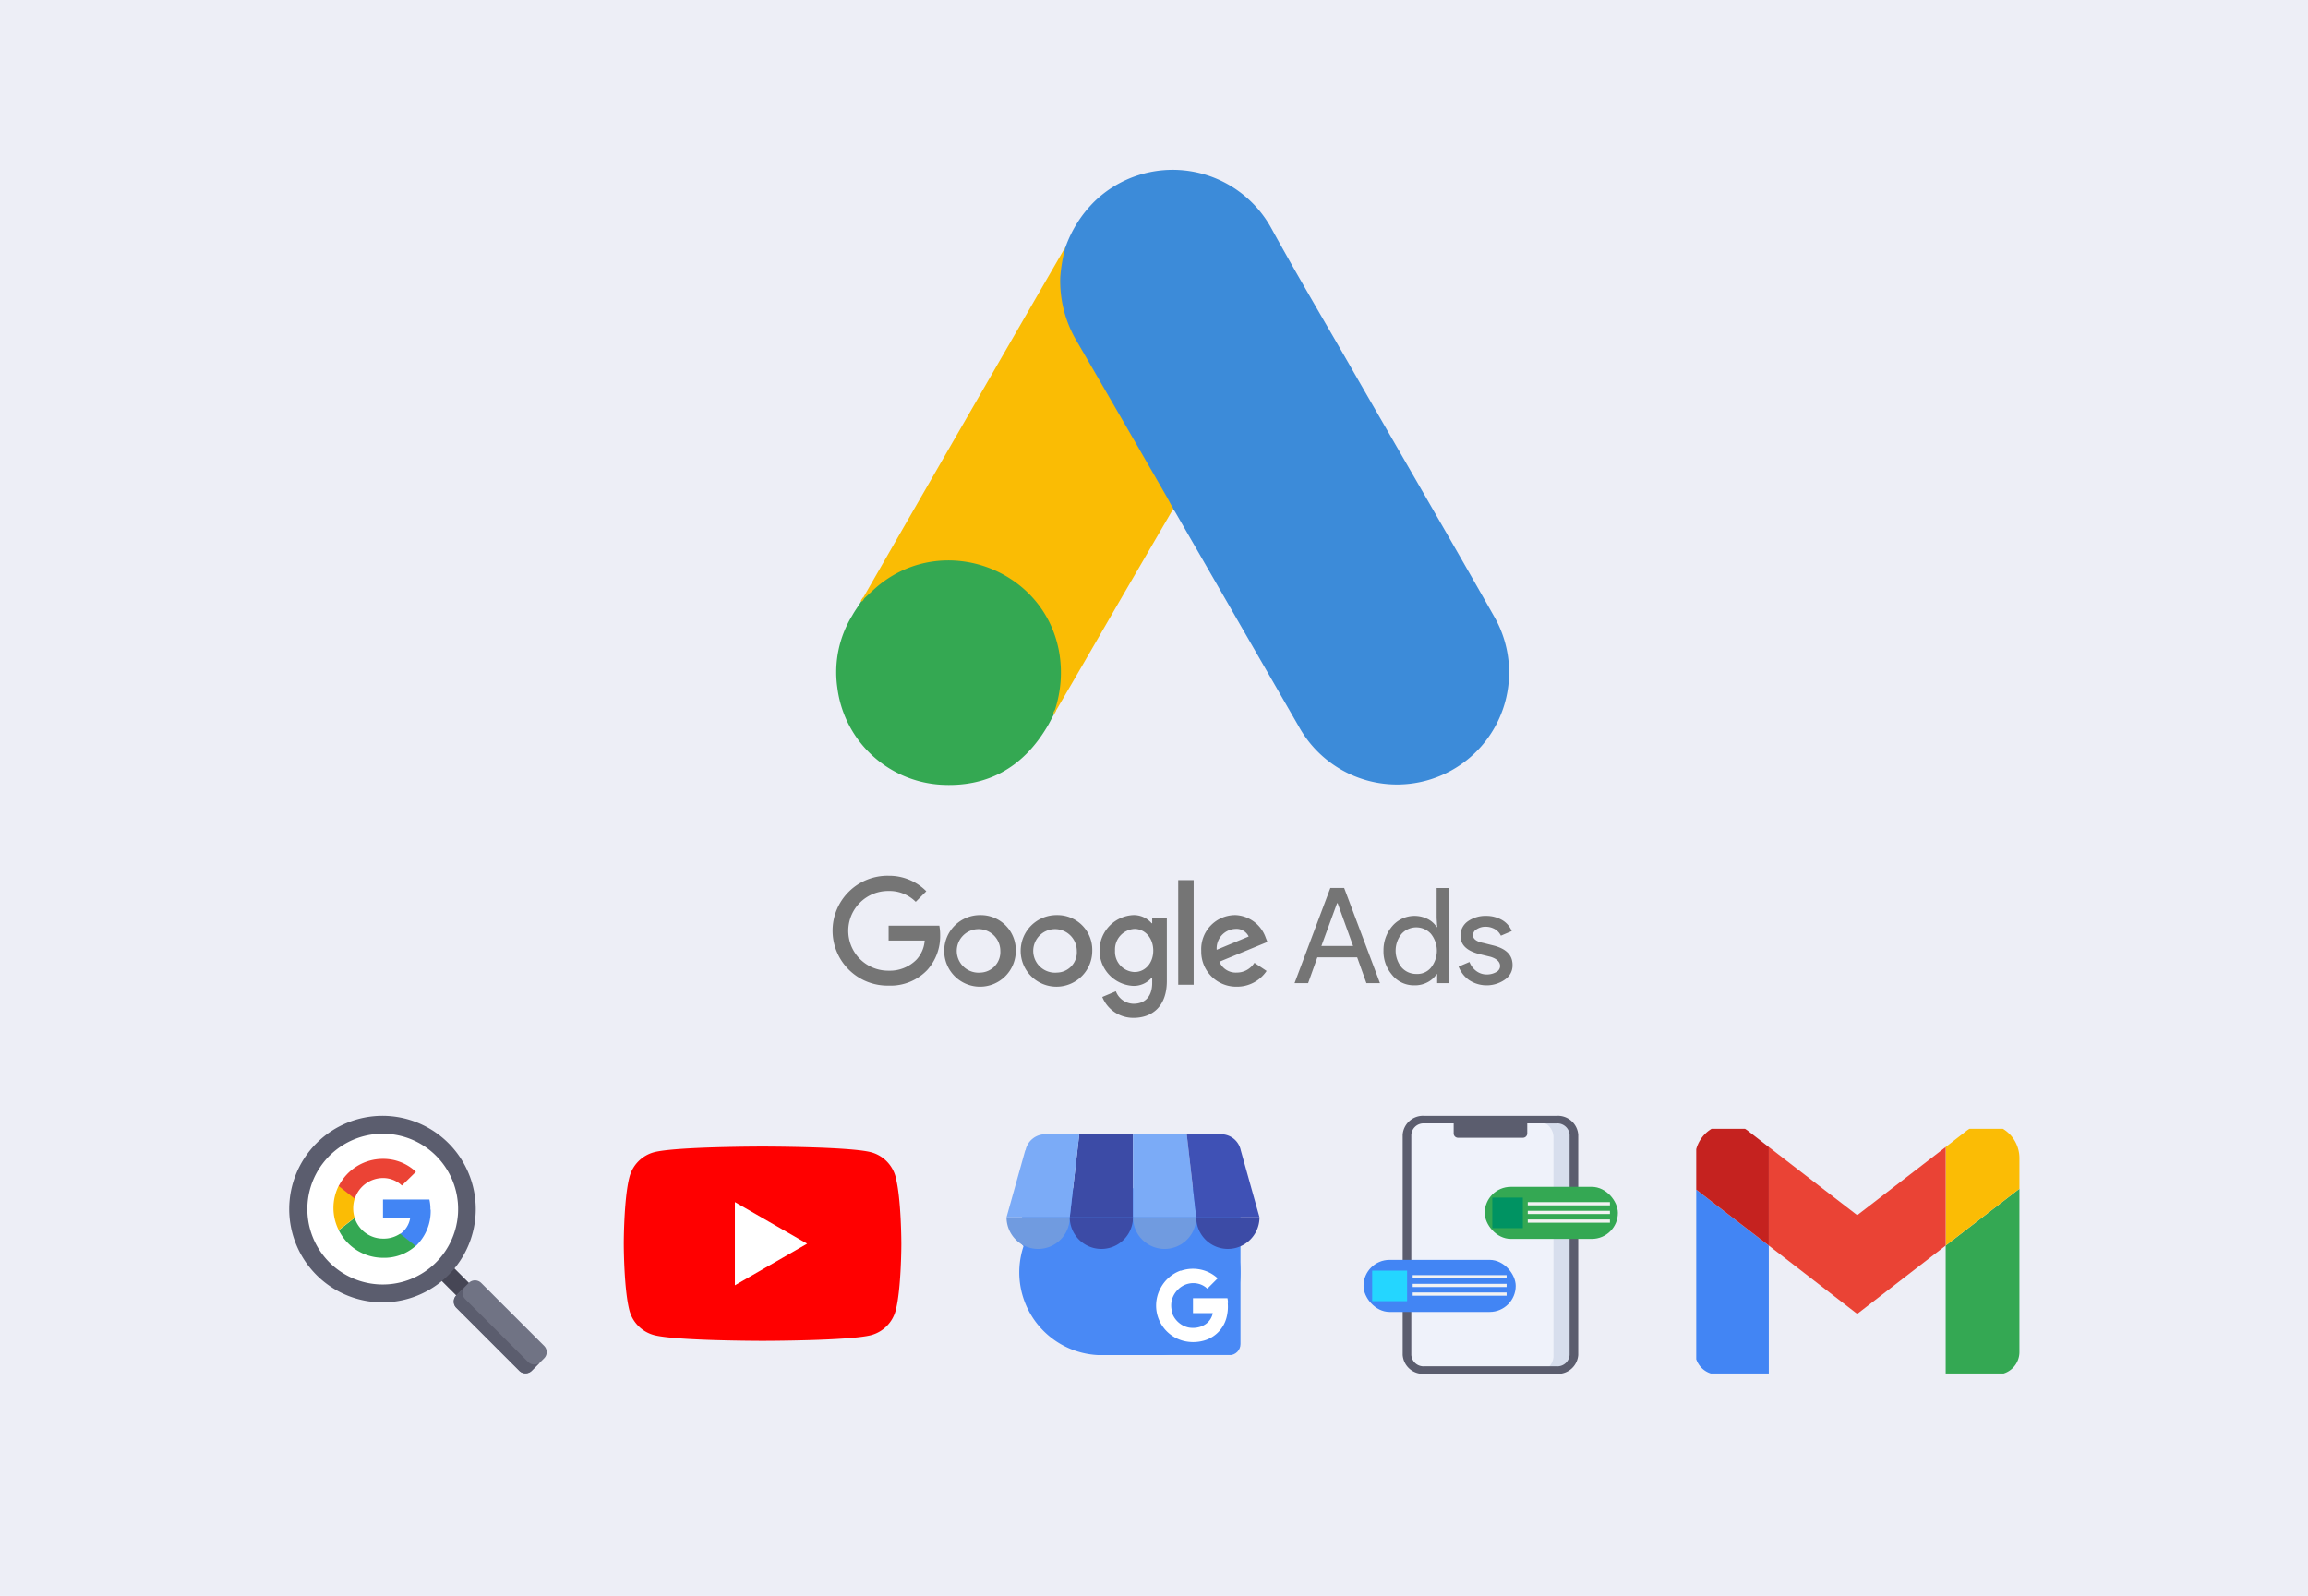 <svg height="287" viewBox="0 0 415 287" width="415" xmlns="http://www.w3.org/2000/svg" xmlns:xlink="http://www.w3.org/1999/xlink"><clipPath id="a"><path d="m0 0h122.288v152.505h-122.288z"/></clipPath><clipPath id="b"><path d="m0 0h49.947v34.959h-49.947z"/></clipPath><clipPath id="c"><path d="m0 0h45.49v39.711h-45.49z"/></clipPath><clipPath id="d"><path d="m6.752 19.9c-1.122 0-1.952 8.59-1.952 9.664l19.572 20.353h18.157a2 2 0 0 0 2-2v-26.017a2 2 0 0 0 -2-2z" transform="translate(-4.8 -19.9)"/></clipPath><linearGradient id="e" gradientUnits="objectBoundingBox" x1="-.058" x2="-.045" y1="1" y2="1"><stop offset="0" stop-color="#4079d8"/><stop offset=".03" stop-color="#4079d8"/><stop offset="1" stop-color="#4989f5"/></linearGradient><clipPath id="f"><path d="m.153.291h59v44h-59z"/></clipPath><path d="m0 0h415v287h-415z" fill="#edeef6"/><g clip-path="url(#a)" transform="translate(149.688 30.524)"><path d="m84.557 13.961a21.893 21.893 0 0 1 5.168-8.192 20.235 20.235 0 0 1 31.84 4.73c4.876 8.874 10.044 17.553 15.067 26.33 8.387 14.579 16.871 29.158 25.16 43.786a20.156 20.156 0 1 1 -35.253 19.552l-22.139-38.422a4.438 4.438 0 0 0 -.536-.78 7.932 7.932 0 0 1 -1.609-2.389c-3.267-5.754-6.631-11.458-9.9-17.163-2.1-3.706-4.291-7.363-6.387-11.068a20.186 20.186 0 0 1 -2.682-10.727 14.949 14.949 0 0 1 1.268-5.656" fill="#3c8bd9" transform="translate(-42.672 -.015)"/><path d="m47.726 28.6a28.036 28.036 0 0 0 -.926 5.364 21.064 21.064 0 0 0 2.926 11.458q8.044 13.848 16.041 27.744c.488.829.878 1.658 1.365 2.438l-8.826 15.164c-4.1 7.07-8.192 14.189-12.336 21.259-.2 0-.244-.1-.293-.244a3.023 3.023 0 0 1 .2-1.121 19.625 19.625 0 0 0 -4.685-19.362 18.577 18.577 0 0 0 -11.458-5.9 19.789 19.789 0 0 0 -15.652 4.34c-.829.634-1.365 1.56-2.34 2.048a.341.341 0 0 1 -.341-.244l6.973-12.141q14.482-25.16 29.012-50.271l.341-.536" fill="#fabc04" transform="translate(-5.841 -14.655)"/><path d="m6.468 150.872c.926-.829 1.8-1.707 2.779-2.487 11.849-9.362 29.646-2.584 32.23 12.239a21.454 21.454 0 0 1 -.78 10.386 5.12 5.12 0 0 1 -.2.829c-.439.78-.829 1.609-1.317 2.389-4.34 7.168-10.727 10.727-19.114 10.191a19.991 19.991 0 0 1 -18.48-17.456 19.5 19.5 0 0 1 2.682-12.97c.488-.878 1.073-1.658 1.609-2.536s.146-.585.585-.585" fill="#34a852" transform="translate(-.714 -73.833)"/><path d="m11.112 157.8c-.2.2-.2.536-.536.585s.146-.536.341-.78l.2.2" fill="#fabc04" transform="translate(-5.359 -80.755)"/><path d="m81.515 200.129c-.2-.341 0-.585.2-.829l.2.2-.39.634" fill="#e1c025" transform="translate(-41.727 -102.123)"/><g fill="#757575"><path d="m10.093 260.4a9.876 9.876 0 1 0 0 19.748 9.1 9.1 0 0 0 6.924-2.779 9.066 9.066 0 0 0 2.34-6.29 8.923 8.923 0 0 0 -.146-1.707h-9.118v2.682h6.485a5.656 5.656 0 0 1 -1.463 3.413 6.729 6.729 0 0 1 -5.022 2 7.168 7.168 0 1 1 0-14.335 6.68 6.68 0 0 1 4.876 1.95l1.9-1.9a9.362 9.362 0 0 0 -6.778-2.779m16.529 7.07a6.436 6.436 0 1 0 6.339 6.436 6.29 6.29 0 0 0 -6.339-6.436m0 10.337a3.917 3.917 0 1 1 3.559-3.9 3.7 3.7 0 0 1 -3.559 3.9m13.75-10.337a6.436 6.436 0 1 0 6.339 6.436 6.241 6.241 0 0 0 -6.339-6.436m0 10.337a3.917 3.917 0 1 1 3.559-3.9 3.638 3.638 0 0 1 -3.559 3.9m13.7-10.337a6.371 6.371 0 0 0 0 12.726 4.242 4.242 0 0 0 3.316-1.463h.1v.926c0 2.438-1.268 3.754-3.364 3.754a3.462 3.462 0 0 1 -3.169-2.243l-2.438 1.024a6 6 0 0 0 5.607 3.754c3.267 0 6-1.95 6-6.631v-11.41h-2.635v1.024h-.1a4.242 4.242 0 0 0 -3.316-1.463m.244 10.239a3.645 3.645 0 0 1 -3.511-3.852 3.69 3.69 0 0 1 3.511-3.9c1.9 0 3.364 1.658 3.364 3.9s-1.463 3.852-3.364 3.852m7.85-16.529h2.779v18.819h-2.776zm10.239 6.29a6.121 6.121 0 0 0 -6.095 6.436 6.29 6.29 0 0 0 6.387 6.436 6.387 6.387 0 0 0 5.364-2.828l-2.194-1.463a3.706 3.706 0 0 1 -3.169 1.755 3.169 3.169 0 0 1 -3.121-1.95l8.63-3.559-.293-.731a6.042 6.042 0 0 0 -5.51-4.1m-3.316 6.241a3.511 3.511 0 0 1 3.364-3.754 2.431 2.431 0 0 1 2.389 1.365z" transform="translate(0 -133.43)"/><path d="m170.4 282.014 6.436-17.115h2.487l6.436 17.115h-2.438l-1.658-4.632h-7.163l-1.658 4.632zm4.827-6.68h5.7l-2.779-7.7h-.1z" transform="translate(-87.314 -135.737)"/><path d="m204.806 280.6a6.436 6.436 0 0 1 -1.609-4.437 6.631 6.631 0 0 1 1.609-4.437 5.275 5.275 0 0 1 6.29-1.268 4.047 4.047 0 0 1 1.658 1.463h.1l-.1-1.609v-5.412h2.194v17.115h-2.1v-1.609h-.1a4.437 4.437 0 0 1 -1.658 1.463 4.876 4.876 0 0 1 -2.34.536 5.022 5.022 0 0 1 -3.95-1.8m6.924-1.365a4.876 4.876 0 0 0 0-6.095 3.559 3.559 0 0 0 -5.266 0 4.778 4.778 0 0 0 0 6.046 3.462 3.462 0 0 0 2.633 1.17 3.17 3.17 0 0 0 2.633-1.121" transform="translate(-104.118 -135.737)"/><path d="m239.287 286.607a5.754 5.754 0 0 1 -6.485.146 5.217 5.217 0 0 1 -1.9-2.438l1.95-.829a3.608 3.608 0 0 0 1.268 1.658 3.072 3.072 0 0 0 1.8.585 3.365 3.365 0 0 0 1.755-.439 1.219 1.219 0 0 0 .683-1.073c0-.731-.585-1.316-1.707-1.658l-2-.488c-2.292-.585-3.413-1.658-3.413-3.316a3.121 3.121 0 0 1 1.316-2.584 5.559 5.559 0 0 1 3.316-.975 5.705 5.705 0 0 1 2.828.731 4.1 4.1 0 0 1 1.755 2l-1.95.829a2.779 2.779 0 0 0 -1.073-1.17 3.315 3.315 0 0 0 -1.707-.439 2.877 2.877 0 0 0 -1.56.439 1.268 1.268 0 0 0 -.683 1.073c0 .683.634 1.17 1.9 1.414l1.755.439c2.34.585 3.462 1.755 3.462 3.511a3.023 3.023 0 0 1 -1.316 2.584" transform="translate(-118.315 -141.012)"/></g></g><path d="m67.136 28a13.836 13.836 0 1 1 -13.836 13.836 13.836 13.836 0 0 1 13.836-13.836" fill="#fff" transform="translate(1.402 175.461)"/><path d="m0 0h3.214v6.778h-3.214z" fill="#464655" transform="matrix(.707 -.707 .707 .707 78.046 228.981)"/><path d="m122.791 101.763-11.32-11.32a1.584 1.584 0 0 1 0-2.236l2.236-2.236a1.584 1.584 0 0 1 2.236 0l11.32 11.32a1.584 1.584 0 0 1 0 2.236l-2.236 2.236a1.584 1.584 0 0 1 -2.236 0z" fill="#707384" transform="translate(-29.422 144.743)"/><path d="m64.271 55.542a16.771 16.771 0 1 1 16.771-16.771 16.771 16.771 0 0 1 -16.771 16.771m0-30.327a13.556 13.556 0 1 0 9.616 3.954 13.556 13.556 0 0 0 -9.616-3.954z" fill="#5b5d6e" transform="translate(4.5 178.666)"/><path d="m124.375 101.456-11.32-11.32a1.584 1.584 0 0 1 0-2.236l-1.584 1.584a1.584 1.584 0 0 0 0 2.236l11.32 11.32a1.584 1.584 0 0 0 2.236 0l1.584-1.584a1.584 1.584 0 0 1 -2.236 0" fill="#5b5d6e" transform="translate(-29.422 143.466)"/><path d="m92.225 56.117a7.593 7.593 0 0 0 -.186-1.817h-8.339v3.308h4.891a4.332 4.332 0 0 1 -1.816 2.892v.093l2.655 2.05h.186a8.652 8.652 0 0 0 2.655-6.522" fill="#4285f4" transform="translate(-14.836 161.413)"/><path d="m74.62 68.628a8.479 8.479 0 0 0 5.87-2.143l-2.8-2.19a5.264 5.264 0 0 1 -3.075.885 5.357 5.357 0 0 1 -5.078-3.68h-.093l-2.744 2.143v.093a8.9 8.9 0 0 0 7.92 4.891" fill="#34a853" transform="translate(-5.756 157.567)"/><path d="m68.4 54.823a5.45 5.45 0 0 1 -.28-1.77 5.73 5.73 0 0 1 .28-1.77v-.14l-2.792-2.143h-.093a8.851 8.851 0 0 0 0 7.966l2.885-2.236" fill="#fbbc05" transform="translate(-4.616 164.244)"/><path d="m74.566 42.047a4.938 4.938 0 0 1 3.4 1.351l2.516-2.469a8.525 8.525 0 0 0 -5.962-2.329 8.9 8.9 0 0 0 -7.92 4.891l2.888 2.283a5.357 5.357 0 0 1 5.078-3.727" fill="#eb4335" transform="translate(-5.702 169.8)"/><g clip-path="url(#b)" transform="translate(112.16 206.185)"><path d="m48.879 5.467a6.249 6.249 0 0 0 -4.4-4.44c-3.904-1.027-19.526-1.027-19.526-1.027s-15.621 0-19.527 1.028a6.249 6.249 0 0 0 -4.4 4.44c-1.026 3.905-1.026 12.003-1.026 12.003s0 8.14 1.028 12.045a6.249 6.249 0 0 0 4.44 4.4c3.905 1.028 19.486 1.028 19.486 1.028s15.621 0 19.527-1.028a6.249 6.249 0 0 0 4.4-4.4c1.028-3.905 1.028-12 1.028-12s0-8.14-1.028-12" fill="#f00"/><path d="m48.6 39.264 12.99-7.482-12.99-7.482z" fill="#fff" transform="translate(-28.621 -14.311)"/></g><g transform="translate(180.981 203.977)"><g clip-path="url(#c)"><path d="m19.587 20.4h10.005a14.887 14.887 0 0 1 14.887 14.887 14.887 14.887 0 0 1 -14.887 14.886h-10.005a14.887 14.887 0 0 1 -14.887-14.886 14.887 14.887 0 0 1 14.887-14.887" fill="#4989f5" transform="translate(-2.406 -10.443)"/></g><g clip-path="url(#d)" transform="translate(2.343 9.713)"><path d="m0 0h39.779v29.988h-39.779z" fill="url(#e)" transform="translate(-.049)"/></g><g clip-path="url(#c)"><path d="m23.3 14.935h11.372v-14.935h-9.664z" fill="#3c4ba6" transform="translate(-11.928)"/><path d="m57.972 14.935h-11.372v-14.935h9.664z" fill="#7babf7" transform="translate(-23.855)"/><path d="m76.113 2.88a3.612 3.612 0 0 0 -3.563-2.88h-6.15l1.708 14.935h11.373z" fill="#3f51b5" transform="translate(-33.991)"/><path d="m3.368 2.88h.049a3.612 3.612 0 0 1 3.514-2.88h6.15l-1.709 14.935h-11.372z" fill="#7babf7"/><g fill-rule="evenodd"><path d="m11.372 30.6a5.686 5.686 0 0 1 -11.372 0z" fill="#709be0" transform="translate(0 -15.665)"/><path d="m34.672 30.6a5.686 5.686 0 0 1 -11.372 0z" fill="#3c4ba6" transform="translate(-11.928 -15.665)"/><path d="m57.972 30.6a5.686 5.686 0 0 1 -11.372 0z" fill="#709be0" transform="translate(-23.855 -15.665)"/><path d="m81.272 30.6a5.686 5.686 0 1 1 -11.372 0z" fill="#3c4ba6" transform="translate(-35.783 -15.665)"/></g><path d="m68.05 55.687a4.809 4.809 0 0 0 -.1-.83h-6.2v2.684h3.563a3.124 3.124 0 0 1 -1.318 2 3.758 3.758 0 0 1 -1.464.586 4.247 4.247 0 0 1 -1.562 0 3.954 3.954 0 0 1 -1.464-.635 4.1 4.1 0 0 1 -1.464-1.855v-.2a4 4 0 0 1 0-2.538 4.1 4.1 0 0 1 .976-1.562 3.856 3.856 0 0 1 3.9-1.025 3.563 3.563 0 0 1 1.415.83l1.22-1.22.635-.635a6.394 6.394 0 0 0 -2.148-1.318 6.687 6.687 0 0 0 -4.442-.049h-.137a6.638 6.638 0 0 0 -3.612 3.27 6.551 6.551 0 0 0 4.152 9.33 7.077 7.077 0 0 0 3.368.049 5.808 5.808 0 0 0 4.393-4.149 7.663 7.663 0 0 0 .239-2.733" fill="#fff" transform="translate(-28.222 -25.376)"/></g></g><path d="m128.962 134.376h-23.8a2.932 2.932 0 0 1 -3.107-2.719v-39.6a2.932 2.932 0 0 1 3.107-2.719h23.8a2.932 2.932 0 0 1 3.107 2.719v39.6a2.932 2.932 0 0 1 -3.107 2.719z" fill="#eff2fa" transform="translate(150.936 112.007)"/><path d="m134.692 89.339h-23.8a3.458 3.458 0 0 0 -1.37.279h21.495a2.932 2.932 0 0 1 3.107 2.718v39.6a2.712 2.712 0 0 1 -1.736 2.44h2.3a2.932 2.932 0 0 0 3.107-2.719v-39.6a2.932 2.932 0 0 0 -3.107-2.719z" fill="#d7deed" transform="translate(145.206 112.007)"/><path d="m126.4 132.395h-23.8a3.67 3.67 0 0 1 -3.884-3.4v-39.595a3.67 3.67 0 0 1 3.884-3.4h23.8a3.67 3.67 0 0 1 3.884 3.4v39.6a3.67 3.67 0 0 1 -3.884 3.395zm-23.8-45.037a2.2 2.2 0 0 0 -2.33 2.039v39.603a2.2 2.2 0 0 0 2.33 2.039h23.8a2.2 2.2 0 0 0 2.33-2.039v-39.6a2.2 2.2 0 0 0 -2.33-2.039z" fill="#5b5d6e" transform="translate(153.499 114.667)"/><path d="m150.542 92.6h-11.57a.782.782 0 0 1 -.829-.725v-2.536h13.227v2.539a.782.782 0 0 1 -.828.722z" fill="#5b5d6e" transform="translate(123.243 112.007)"/><rect fill="#34a853" height="9.36" rx="4.68" width="23.944" x="266.968" y="213.435"/><path d="m268.329 215.369h5.494v5.494h-5.494z" fill="#009362"/><g fill="#f2f2f2"><path d="m274.705 216.182h14.775v.577h-14.775z"/><path d="m274.705 217.743h14.775v.577h-14.775z"/><path d="m274.705 219.303h14.775v.577h-14.775z"/></g><rect fill="#4285f4" height="9.36" rx="4.68" width="27.365" x="245.175" y="226.566"/><path d="m246.731 228.499h6.279v5.494h-6.279z" fill="#24d6ff"/><g fill="#f2f2f2"><path d="m254.017 229.313h16.886v.577h-16.886z"/><path d="m254.017 230.873h16.886v.577h-16.886z"/><path d="m254.017 232.433h16.886v.577h-16.886z"/></g><g clip-path="url(#f)" transform="translate(304.847 202.709)"><path d="m3.989 74.408h9.272v-23.187l-13.261-10.221v29.331a4.048 4.048 0 0 0 3.989 4.077" fill="#4285f4" transform="translate(-.06 -29.934)"/><path d="m163.8 74.408h9.272a4.048 4.048 0 0 0 3.989-4.077v-29.331l-13.261 10.221z" fill="#34a853" transform="translate(-118.793 -29.934)"/><path d="m163.8 4.087v17.724l13.261-10.221v-5.464a6.165 6.165 0 0 0 -3.294-5.5 5.831 5.831 0 0 0 -6.253.573z" fill="#fbbc05" transform="translate(-118.793 -.524)"/><path d="m48.2 32.223v-17.723l15.9 12.259 15.906-12.259v17.723l-15.906 12.288z" fill="#ea4335" transform="translate(-34.999 -10.937)"/><path d="m0 6.126v5.464l13.261 10.221v-17.724l-3.714-2.887a5.831 5.831 0 0 0 -6.253-.573 6.165 6.165 0 0 0 -3.294 5.499" fill="#c5221f" transform="translate(-.06 -.524)"/></g></svg>